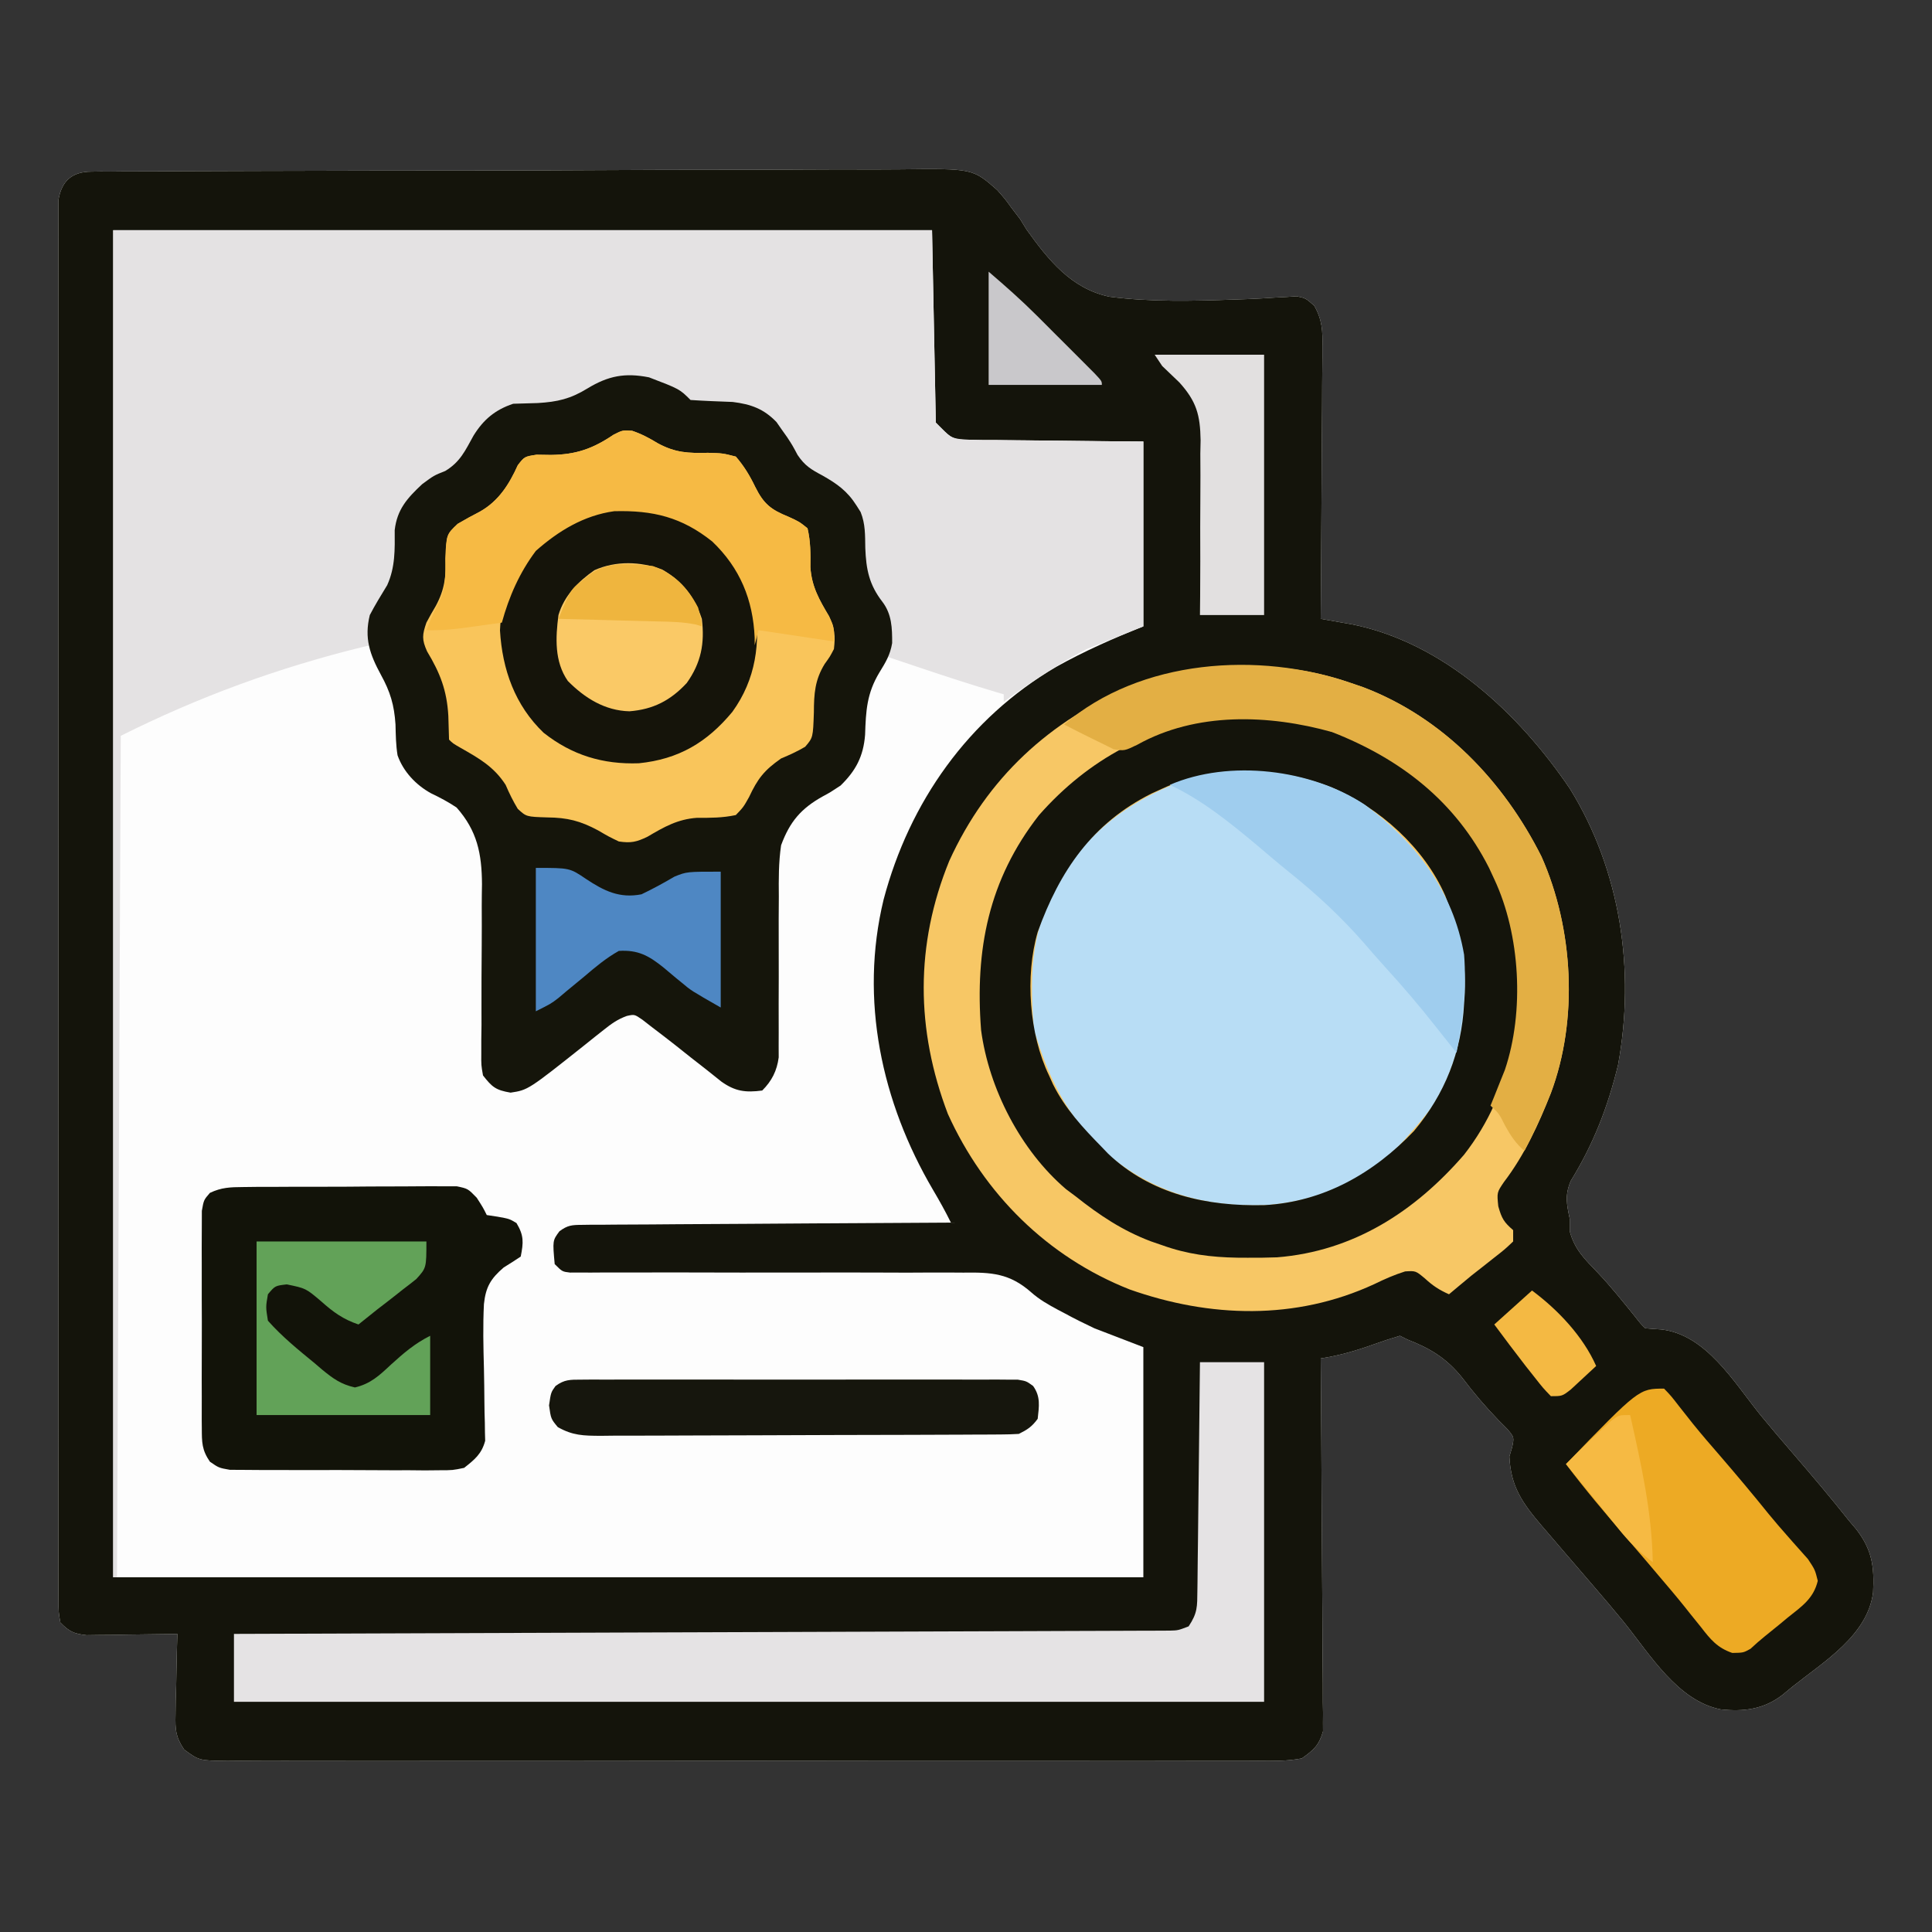 <?xml version="1.0" encoding="UTF-8"?>
<svg version="1.1" xmlns="http://www.w3.org/2000/svg" width="512" height="512">
<rect width="100%" height="100%" fill="#333333" stroke="none"/>
<path d="M0 0 C0.831 -0.014 1.662 -0.027 2.518 -0.041 C3.879 -0.033 3.879 -0.033 5.268 -0.024 C6.72 -0.039 6.72 -0.039 8.202 -0.054 C11.455 -0.082 14.708 -0.081 17.962 -0.08 C20.291 -0.093 22.62 -0.108 24.949 -0.125 C31.284 -0.165 37.619 -0.178 43.954 -0.185 C47.912 -0.19 51.87 -0.2 55.828 -0.213 C68.924 -0.253 82.02 -0.277 95.116 -0.278 C96.175 -0.279 96.175 -0.279 97.256 -0.279 C97.963 -0.279 98.67 -0.279 99.398 -0.279 C110.843 -0.282 122.288 -0.328 133.734 -0.394 C145.493 -0.46 157.251 -0.494 169.011 -0.492 C175.61 -0.492 182.208 -0.507 188.807 -0.557 C195.018 -0.602 201.227 -0.604 207.437 -0.574 C209.713 -0.57 211.989 -0.581 214.265 -0.609 C233.596 -0.833 233.596 -0.833 240.103 4.89 C242.205 7.282 242.205 7.282 243.819 9.517 C244.602 10.546 245.386 11.575 246.193 12.635 C246.754 13.545 247.315 14.455 247.893 15.392 C253.69 23.445 259.694 31.018 269.85 33.155 C280.875 34.57 291.99 34.296 303.073 33.892 C304.273 33.85 305.472 33.808 306.708 33.765 C308.996 33.669 311.283 33.544 313.568 33.385 C315.109 33.305 315.109 33.305 316.681 33.223 C317.58 33.16 318.478 33.097 319.405 33.033 C321.819 33.517 321.819 33.517 324.112 35.541 C326.236 39.245 326.355 42.278 326.273 46.429 C326.273 47.21 326.274 47.991 326.275 48.795 C326.272 51.366 326.241 53.935 326.209 56.506 C326.202 58.292 326.196 60.079 326.192 61.865 C326.177 66.559 326.138 71.252 326.093 75.946 C326.052 80.738 326.034 85.531 326.014 90.324 C325.971 99.722 325.903 109.12 325.819 118.517 C326.568 118.648 327.317 118.778 328.089 118.913 C329.075 119.088 330.061 119.263 331.077 119.443 C332.053 119.615 333.03 119.786 334.035 119.963 C358.389 124.809 378.419 143.671 391.846 163.513 C405.324 185.248 409.21 211.665 404.631 236.705 C401.941 247.828 398.073 257.76 392.077 267.482 C390.503 271.278 390.989 273.547 391.819 277.517 C391.819 278.61 391.819 279.704 391.819 280.83 C393.147 285.726 395.789 288.193 399.256 291.81 C402.742 295.493 405.884 299.423 409.069 303.365 C410.641 305.373 410.641 305.373 411.819 306.517 C413.212 306.649 414.609 306.748 416.006 306.83 C427.953 308.147 435.324 320.827 442.37 329.533 C445.137 332.905 447.971 336.214 450.819 339.517 C455.914 345.443 460.97 351.387 465.819 357.517 C466.441 358.251 467.064 358.984 467.706 359.74 C471.95 365.192 472.568 369.706 472.202 376.568 C470.725 387.941 459.156 394.865 450.819 401.517 C449.941 402.24 449.063 402.964 448.159 403.709 C443.237 407.513 437.895 408.174 431.819 407.517 C420.44 405.279 413.084 392.976 406.19 384.424 C403.492 381.117 400.727 377.876 397.944 374.642 C397.441 374.057 396.937 373.471 396.419 372.867 C394.372 370.485 392.324 368.104 390.275 365.723 C388.786 363.991 387.302 362.255 385.819 360.517 C385.374 360.002 384.93 359.486 384.472 358.955 C379.249 352.823 376.201 348.545 375.819 340.517 C376.06 339.707 376.301 338.896 376.549 338.06 C377.107 335.411 377.107 335.411 375.264 333.228 C374.498 332.457 373.733 331.687 372.944 330.892 C369.479 327.31 366.382 323.683 363.381 319.705 C359.204 314.505 354.973 311.914 348.819 309.517 C348.159 309.187 347.499 308.857 346.819 308.517 C344.357 309.242 341.979 310.023 339.569 310.892 C335.007 312.523 330.618 313.782 325.819 314.517 C325.83 315.772 325.841 317.026 325.852 318.318 C325.954 330.133 326.029 341.949 326.078 353.765 C326.104 359.839 326.139 365.914 326.196 371.988 C326.25 377.85 326.28 383.711 326.293 389.573 C326.302 391.81 326.32 394.047 326.347 396.284 C326.384 399.416 326.389 402.546 326.386 405.678 C326.404 406.605 326.422 407.531 326.441 408.486 C326.431 409.771 326.431 409.771 326.42 411.082 C326.425 411.822 326.429 412.562 326.434 413.325 C325.399 417.014 323.95 418.299 320.819 420.517 C316.925 421.262 313.082 421.192 309.128 421.152 C307.931 421.16 306.733 421.168 305.5 421.176 C302.18 421.192 298.861 421.186 295.541 421.171 C291.959 421.16 288.378 421.177 284.796 421.191 C277.781 421.213 270.767 421.208 263.752 421.194 C258.051 421.183 252.35 421.181 246.65 421.186 C245.839 421.187 245.028 421.188 244.192 421.189 C242.544 421.19 240.897 421.192 239.249 421.194 C223.796 421.208 208.343 421.191 192.89 421.165 C179.628 421.142 166.367 421.146 153.104 421.169 C137.707 421.196 122.31 421.206 106.913 421.191 C105.271 421.19 103.629 421.188 101.988 421.186 C101.18 421.186 100.372 421.185 99.54 421.184 C93.846 421.18 88.151 421.187 82.457 421.199 C75.518 421.213 68.58 421.209 61.641 421.182 C58.1 421.169 54.56 421.164 51.019 421.181 C47.182 421.198 43.346 421.177 39.51 421.152 C38.388 421.163 37.266 421.175 36.11 421.186 C28.601 421.091 28.601 421.091 24.624 418.174 C22.359 414.84 22.239 412.912 22.331 408.904 C22.355 407.033 22.355 407.033 22.379 405.125 C22.421 403.831 22.463 402.538 22.506 401.205 C22.529 399.892 22.551 398.579 22.575 397.226 C22.634 393.989 22.716 390.754 22.819 387.517 C22.022 387.533 21.225 387.549 20.404 387.565 C16.792 387.627 13.181 387.666 9.569 387.705 C7.687 387.743 7.687 387.743 5.768 387.781 C4.563 387.791 3.357 387.8 2.116 387.81 C1.005 387.826 -0.105 387.842 -1.249 387.858 C-4.647 387.463 -5.793 386.936 -8.181 384.517 C-8.683 381.713 -8.683 381.713 -8.685 378.225 C-8.69 377.581 -8.696 376.937 -8.702 376.274 C-8.717 374.101 -8.703 371.93 -8.689 369.757 C-8.694 368.19 -8.7 366.623 -8.708 365.056 C-8.725 360.738 -8.716 356.42 -8.704 352.101 C-8.695 347.449 -8.709 342.797 -8.72 338.144 C-8.738 329.025 -8.734 319.906 -8.722 310.787 C-8.713 303.378 -8.712 295.969 -8.716 288.559 C-8.717 287.506 -8.718 286.453 -8.718 285.368 C-8.72 283.229 -8.721 281.09 -8.722 278.951 C-8.734 258.875 -8.72 238.798 -8.699 218.722 C-8.681 201.484 -8.684 184.246 -8.703 167.008 C-8.724 147.007 -8.733 127.005 -8.72 107.004 C-8.719 104.873 -8.718 102.741 -8.716 100.609 C-8.716 99.56 -8.715 98.511 -8.715 97.431 C-8.711 90.028 -8.717 82.626 -8.726 75.223 C-8.738 66.205 -8.735 57.187 -8.713 48.168 C-8.703 43.564 -8.699 38.96 -8.712 34.356 C-8.724 30.145 -8.717 25.934 -8.696 21.723 C-8.691 20.196 -8.694 18.67 -8.703 17.143 C-8.716 15.073 -8.703 13.005 -8.685 10.936 C-8.684 9.785 -8.683 8.633 -8.683 7.447 C-7.822 2.419 -5.066 0.024 0 0 Z " fill="#FDFDFD" transform="translate(24.181,45.483)"/>
<path d="M0 0 C0.831 -0.014 1.662 -0.027 2.518 -0.041 C3.879 -0.033 3.879 -0.033 5.268 -0.024 C6.72 -0.039 6.72 -0.039 8.202 -0.054 C11.455 -0.082 14.708 -0.081 17.962 -0.08 C20.291 -0.093 22.62 -0.108 24.949 -0.125 C31.284 -0.165 37.619 -0.178 43.954 -0.185 C47.912 -0.19 51.87 -0.2 55.828 -0.213 C68.924 -0.253 82.02 -0.277 95.116 -0.278 C96.175 -0.279 96.175 -0.279 97.256 -0.279 C97.963 -0.279 98.67 -0.279 99.398 -0.279 C110.843 -0.282 122.288 -0.328 133.734 -0.394 C145.493 -0.46 157.251 -0.494 169.011 -0.492 C175.61 -0.492 182.208 -0.507 188.807 -0.557 C195.018 -0.602 201.227 -0.604 207.437 -0.574 C209.713 -0.57 211.989 -0.581 214.265 -0.609 C233.596 -0.833 233.596 -0.833 240.103 4.89 C242.205 7.282 242.205 7.282 243.819 9.517 C244.602 10.546 245.386 11.575 246.193 12.635 C246.754 13.545 247.315 14.455 247.893 15.392 C253.69 23.445 259.694 31.018 269.85 33.155 C280.875 34.57 291.99 34.296 303.073 33.892 C304.273 33.85 305.472 33.808 306.708 33.765 C308.996 33.669 311.283 33.544 313.568 33.385 C315.109 33.305 315.109 33.305 316.681 33.223 C317.58 33.16 318.478 33.097 319.405 33.033 C321.819 33.517 321.819 33.517 324.112 35.541 C326.236 39.245 326.355 42.278 326.273 46.429 C326.273 47.21 326.274 47.991 326.275 48.795 C326.272 51.366 326.241 53.935 326.209 56.506 C326.202 58.292 326.196 60.079 326.192 61.865 C326.177 66.559 326.138 71.252 326.093 75.946 C326.052 80.738 326.034 85.531 326.014 90.324 C325.971 99.722 325.903 109.12 325.819 118.517 C326.568 118.648 327.317 118.778 328.089 118.913 C329.075 119.088 330.061 119.263 331.077 119.443 C332.053 119.615 333.03 119.786 334.035 119.963 C358.389 124.809 378.419 143.671 391.846 163.513 C405.324 185.248 409.21 211.665 404.631 236.705 C401.941 247.828 398.073 257.76 392.077 267.482 C390.503 271.278 390.989 273.547 391.819 277.517 C391.819 278.61 391.819 279.704 391.819 280.83 C393.147 285.726 395.789 288.193 399.256 291.81 C402.742 295.493 405.884 299.423 409.069 303.365 C410.641 305.373 410.641 305.373 411.819 306.517 C413.212 306.649 414.609 306.748 416.006 306.83 C427.953 308.147 435.324 320.827 442.37 329.533 C445.137 332.905 447.971 336.214 450.819 339.517 C455.914 345.443 460.97 351.387 465.819 357.517 C466.441 358.251 467.064 358.984 467.706 359.74 C471.95 365.192 472.568 369.706 472.202 376.568 C470.725 387.941 459.156 394.865 450.819 401.517 C449.941 402.24 449.063 402.964 448.159 403.709 C443.237 407.513 437.895 408.174 431.819 407.517 C420.44 405.279 413.084 392.976 406.19 384.424 C403.492 381.117 400.727 377.876 397.944 374.642 C397.441 374.057 396.937 373.471 396.419 372.867 C394.372 370.485 392.324 368.104 390.275 365.723 C388.786 363.991 387.302 362.255 385.819 360.517 C385.374 360.002 384.93 359.486 384.472 358.955 C379.249 352.823 376.201 348.545 375.819 340.517 C376.06 339.707 376.301 338.896 376.549 338.06 C377.107 335.411 377.107 335.411 375.264 333.228 C374.498 332.457 373.733 331.687 372.944 330.892 C369.479 327.31 366.382 323.683 363.381 319.705 C359.204 314.505 354.973 311.914 348.819 309.517 C348.159 309.187 347.499 308.857 346.819 308.517 C344.357 309.242 341.979 310.023 339.569 310.892 C335.007 312.523 330.618 313.782 325.819 314.517 C325.83 315.772 325.841 317.026 325.852 318.318 C325.954 330.133 326.029 341.949 326.078 353.765 C326.104 359.839 326.139 365.914 326.196 371.988 C326.25 377.85 326.28 383.711 326.293 389.573 C326.302 391.81 326.32 394.047 326.347 396.284 C326.384 399.416 326.389 402.546 326.386 405.678 C326.404 406.605 326.422 407.531 326.441 408.486 C326.431 409.771 326.431 409.771 326.42 411.082 C326.425 411.822 326.429 412.562 326.434 413.325 C325.399 417.014 323.95 418.299 320.819 420.517 C316.925 421.262 313.082 421.192 309.128 421.152 C307.931 421.16 306.733 421.168 305.5 421.176 C302.18 421.192 298.861 421.186 295.541 421.171 C291.959 421.16 288.378 421.177 284.796 421.191 C277.781 421.213 270.767 421.208 263.752 421.194 C258.051 421.183 252.35 421.181 246.65 421.186 C245.839 421.187 245.028 421.188 244.192 421.189 C242.544 421.19 240.897 421.192 239.249 421.194 C223.796 421.208 208.343 421.191 192.89 421.165 C179.628 421.142 166.367 421.146 153.104 421.169 C137.707 421.196 122.31 421.206 106.913 421.191 C105.271 421.19 103.629 421.188 101.988 421.186 C101.18 421.186 100.372 421.185 99.54 421.184 C93.846 421.18 88.151 421.187 82.457 421.199 C75.518 421.213 68.58 421.209 61.641 421.182 C58.1 421.169 54.56 421.164 51.019 421.181 C47.182 421.198 43.346 421.177 39.51 421.152 C38.388 421.163 37.266 421.175 36.11 421.186 C28.601 421.091 28.601 421.091 24.624 418.174 C22.359 414.84 22.239 412.912 22.331 408.904 C22.355 407.033 22.355 407.033 22.379 405.125 C22.421 403.831 22.463 402.538 22.506 401.205 C22.529 399.892 22.551 398.579 22.575 397.226 C22.634 393.989 22.716 390.754 22.819 387.517 C22.022 387.533 21.225 387.549 20.404 387.565 C16.792 387.627 13.181 387.666 9.569 387.705 C7.687 387.743 7.687 387.743 5.768 387.781 C4.563 387.791 3.357 387.8 2.116 387.81 C1.005 387.826 -0.105 387.842 -1.249 387.858 C-4.647 387.463 -5.793 386.936 -8.181 384.517 C-8.683 381.713 -8.683 381.713 -8.685 378.225 C-8.69 377.581 -8.696 376.937 -8.702 376.274 C-8.717 374.101 -8.703 371.93 -8.689 369.757 C-8.694 368.19 -8.7 366.623 -8.708 365.056 C-8.725 360.738 -8.716 356.42 -8.704 352.101 C-8.695 347.449 -8.709 342.797 -8.72 338.144 C-8.738 329.025 -8.734 319.906 -8.722 310.787 C-8.713 303.378 -8.712 295.969 -8.716 288.559 C-8.717 287.506 -8.718 286.453 -8.718 285.368 C-8.72 283.229 -8.721 281.09 -8.722 278.951 C-8.734 258.875 -8.72 238.798 -8.699 218.722 C-8.681 201.484 -8.684 184.246 -8.703 167.008 C-8.724 147.007 -8.733 127.005 -8.72 107.004 C-8.719 104.873 -8.718 102.741 -8.716 100.609 C-8.716 99.56 -8.715 98.511 -8.715 97.431 C-8.711 90.028 -8.717 82.626 -8.726 75.223 C-8.738 66.205 -8.735 57.187 -8.713 48.168 C-8.703 43.564 -8.699 38.96 -8.712 34.356 C-8.724 30.145 -8.717 25.934 -8.696 21.723 C-8.691 20.196 -8.694 18.67 -8.703 17.143 C-8.716 15.073 -8.703 13.005 -8.685 10.936 C-8.684 9.785 -8.683 8.633 -8.683 7.447 C-7.822 2.419 -5.066 0.024 0 0 Z M5.819 15.517 C5.819 133.327 5.819 251.137 5.819 372.517 C95.909 372.517 185.999 372.517 278.819 372.517 C278.819 352.387 278.819 332.257 278.819 311.517 C274.529 309.867 270.239 308.217 265.819 306.517 C263.151 305.251 260.585 303.993 258.006 302.58 C257.122 302.117 257.122 302.117 256.219 301.644 C253.663 300.268 251.311 298.953 249.128 297.02 C243.378 291.945 238.582 291.669 231.11 291.776 C229.961 291.769 228.813 291.761 227.629 291.754 C223.851 291.736 220.074 291.76 216.295 291.783 C213.666 291.777 211.037 291.768 208.407 291.756 C202.205 291.732 196.003 291.736 189.801 291.753 C178.019 291.783 166.237 291.757 154.455 291.726 C150.58 291.721 146.706 291.73 142.831 291.742 C140.471 291.742 138.111 291.742 135.751 291.741 C134.667 291.748 133.584 291.755 132.467 291.763 C131.483 291.76 130.499 291.758 129.485 291.755 C128.627 291.758 127.769 291.76 126.885 291.762 C124.819 291.517 124.819 291.517 122.819 289.517 C122.252 283.284 122.252 283.284 124.074 280.82 C126.233 279.208 127.376 279.135 130.052 279.119 C131.345 279.1 131.345 279.1 132.665 279.081 C134.08 279.083 134.08 279.083 135.523 279.085 C136.518 279.075 137.513 279.065 138.539 279.054 C141.834 279.024 145.129 279.015 148.424 279.006 C150.707 278.989 152.989 278.971 155.272 278.951 C161.284 278.904 167.296 278.874 173.308 278.848 C179.441 278.818 185.574 278.771 191.707 278.726 C203.745 278.64 215.782 278.573 227.819 278.517 C226.352 275.53 224.746 272.664 223.052 269.799 C209.434 246.6 203.559 219.439 209.983 192.918 C216.834 167.029 232.465 144.905 255.686 131.263 C263.229 127.059 270.756 123.742 278.819 120.517 C278.819 104.347 278.819 88.177 278.819 71.517 C275.184 71.492 271.548 71.466 267.803 71.439 C264.285 71.401 260.767 71.356 257.249 71.31 C254.803 71.282 252.356 71.26 249.91 71.246 C246.395 71.225 242.881 71.178 239.366 71.127 C238.271 71.125 237.176 71.124 236.048 71.123 C235.027 71.103 234.006 71.084 232.955 71.063 C232.057 71.054 231.16 71.045 230.236 71.036 C227.819 70.517 227.819 70.517 223.819 66.517 C223.489 49.687 223.159 32.857 222.819 15.517 C151.209 15.517 79.599 15.517 5.819 15.517 Z " fill="#14140B" transform="translate(24.181,45.483)"/>
<path d="M0 0 C1.088 0.007 2.175 0.014 3.296 0.021 C12.327 0.199 20.21 1.474 28.75 4.438 C29.811 4.8 30.872 5.162 31.965 5.535 C53.169 13.586 69.242 30.488 79.262 50.449 C87.691 69.409 89.068 93.547 81.768 113.114 C78.509 121.386 74.728 129.597 69.312 136.688 C67.437 139.445 67.437 139.445 67.812 143.125 C68.739 146.397 69.296 147.304 71.75 149.438 C71.75 150.428 71.75 151.417 71.75 152.438 C69.555 154.523 69.555 154.523 66.625 156.812 C65.626 157.603 64.627 158.393 63.598 159.207 C62.658 159.943 61.718 160.679 60.75 161.438 C59.516 162.452 58.285 163.472 57.062 164.5 C55.918 165.459 55.918 165.459 54.75 166.438 C52.168 165.29 50.481 164.189 48.375 162.25 C45.921 160.202 45.921 160.202 43.125 160.375 C40.18 161.302 37.701 162.404 34.938 163.75 C14.109 173.38 -8.592 172.678 -29.887 165.152 C-51.657 156.554 -68.47 139.839 -78.062 118.625 C-86.543 96.335 -86.758 73.837 -77.688 51.594 C-67.634 29.52 -51.092 14.434 -29 5.062 C-19.369 1.625 -10.231 -0.1 0 0 Z " fill="#F7C765" transform="translate(329.25,176.562)"/>
<path d="M0 0 C71.61 0 143.22 0 217 0 C217.33 16.83 217.66 33.66 218 51 C222.043 55.27 222.043 55.27 227.136 55.546 C228.156 55.566 229.177 55.585 230.229 55.606 C231.324 55.607 232.419 55.608 233.547 55.609 C235.236 55.634 235.236 55.634 236.96 55.659 C240.557 55.708 244.153 55.729 247.75 55.75 C250.189 55.778 252.628 55.808 255.066 55.84 C261.044 55.917 267.021 55.958 273 56 C273 72.17 273 88.34 273 105 C268.05 106.98 263.1 108.96 258 111 C255.217 112.471 252.629 113.884 250 115.562 C249.411 115.923 248.822 116.283 248.215 116.654 C244.01 119.256 240.001 122.096 236 125 C236 124.34 236 123.68 236 123 C235.407 122.826 234.814 122.652 234.204 122.473 C227.714 120.551 221.289 118.47 214.875 116.312 C213.919 115.992 212.962 115.672 211.977 115.342 C209.651 114.563 207.325 113.782 205 113 C205.022 112.33 205.044 111.659 205.066 110.969 C205.083 110.08 205.1 109.192 205.117 108.277 C205.139 107.401 205.161 106.524 205.183 105.621 C204.814 100.332 201.869 96.304 199 92 C198.827 89.608 198.733 87.21 198.688 84.812 C198.377 78.465 197.788 73.504 193 69 C190.29 67.239 187.515 65.623 184.723 63.996 C180.819 61.134 178.829 57.654 176.535 53.453 C174.256 49.811 172.04 48.347 168 47 C165.605 46.898 163.209 46.817 160.812 46.75 C155.156 46.495 151.054 45.672 146.516 42.156 C142.841 39.353 138.44 39.559 134.02 39.57 C130.596 40.058 128.614 41.125 125.688 42.938 C120.202 46.311 115.627 46.677 109.262 46.699 C104.675 47.122 101.414 48.527 98.207 51.867 C97.747 52.53 97.287 53.192 96.812 53.875 C96.058 54.933 96.058 54.933 95.289 56.012 C93.902 58.063 93.902 58.063 92.688 60.688 C90.407 63.813 87.624 64.923 84.227 66.672 C80.43 68.936 77.98 72.041 76 76 C75.921 78.312 75.862 80.625 75.812 82.938 C75.544 89.449 74.086 93.854 70.375 99.34 C68.521 102.927 68.34 105.987 68 110 C67.403 110.145 66.806 110.29 66.19 110.44 C43.697 115.96 22.728 123.636 2 134 C1.67 207.59 1.34 281.18 1 357 C0.67 357 0.34 357 0 357 C0 239.19 0 121.38 0 0 Z " fill="#E4E2E3" transform="translate(30,61)"/>
<path d="M0 0 C8.099 3.099 8.099 3.099 11 6 C14.722 6.248 18.44 6.384 22.168 6.523 C26.993 7.124 30.391 8.324 33.793 11.867 C34.253 12.53 34.713 13.192 35.188 13.875 C35.889 14.861 35.889 14.861 36.605 15.867 C38 18 38 18 39.367 20.57 C41.271 23.404 42.941 24.414 45.938 26 C49.86 28.227 52.546 30.115 55 34 C55.354 34.559 55.709 35.119 56.074 35.695 C57.362 38.901 57.246 41.806 57.312 45.25 C57.531 50.901 58.331 54.951 61.844 59.484 C64.348 62.767 64.442 66.457 64.43 70.426 C63.909 73.546 62.721 75.502 61.062 78.188 C57.702 83.764 57.468 88.346 57.258 94.754 C56.806 100.444 54.799 104.251 50.75 108.188 C48 110 48 110 46.078 111.031 C40.285 114.255 37.308 117.742 35 124 C34.33 128.547 34.349 133.02 34.398 137.609 C34.386 139.573 34.374 141.536 34.361 143.499 C34.348 146.225 34.358 148.951 34.368 151.677 C34.384 156.464 34.381 161.252 34.354 166.04 C34.342 168.583 34.345 171.126 34.364 173.669 C34.359 175.397 34.359 175.397 34.353 177.159 C34.357 178.169 34.361 179.179 34.365 180.219 C33.899 183.766 32.546 186.454 30 189 C25.544 189.588 22.82 189.214 19.203 186.656 C17.873 185.62 16.555 184.567 15.25 183.5 C13.844 182.402 12.438 181.304 11.031 180.207 C9.687 179.138 8.343 178.069 7 177 C4.931 175.374 2.849 173.776 0.75 172.188 C-0.495 171.219 -0.495 171.219 -1.766 170.23 C-3.855 168.794 -3.855 168.794 -5.885 169.237 C-8.372 170.134 -10.015 171.335 -12.082 172.984 C-13.233 173.893 -13.233 173.893 -14.408 174.82 C-15.202 175.457 -15.995 176.094 -16.812 176.75 C-32.043 188.854 -32.043 188.854 -36.688 189.562 C-40.621 188.895 -41.579 188.102 -44 185 C-44.479 182.27 -44.479 182.27 -44.451 179.105 C-44.451 177.916 -44.451 176.728 -44.452 175.503 C-44.434 174.221 -44.417 172.938 -44.398 171.617 C-44.398 170.279 -44.401 168.941 -44.405 167.603 C-44.421 161.934 -44.387 156.266 -44.34 150.597 C-44.313 147.123 -44.315 143.65 -44.334 140.176 C-44.336 138.228 -44.304 136.279 -44.27 134.331 C-44.315 126.258 -45.524 120.182 -51 114 C-53.219 112.517 -55.406 111.357 -57.812 110.211 C-61.778 108.016 -65.131 104.48 -66.645 100.16 C-67.093 97.433 -67.116 94.763 -67.188 92 C-67.523 86.836 -68.569 83.338 -71.062 78.812 C-74.011 73.372 -75.502 69.142 -74 63 C-72.579 60.275 -70.989 57.692 -69.387 55.07 C-67.232 50.3 -67.366 45.653 -67.398 40.48 C-66.77 34.993 -64.069 31.999 -60.125 28.312 C-57 26 -57 26 -54 24.812 C-50.025 22.411 -48.732 19.442 -46.512 15.449 C-43.89 11.202 -40.785 8.595 -36 7 C-33.834 6.923 -31.667 6.863 -29.5 6.812 C-24.234 6.499 -20.805 5.699 -16.312 2.938 C-10.793 -0.413 -6.366 -1.26 0 0 Z " fill="#15150B" transform="translate(172,100)"/>
<path d="M0 0 C14.062 9.289 24.11 21.93 28.188 38.402 C30.69 52.969 28.172 69.317 20.086 81.781 C18.378 84.059 16.586 86.191 14.688 88.312 C14.092 89.001 13.496 89.689 12.883 90.398 C3.253 100.827 -9.847 106.771 -23.969 107.691 C-39.999 108.295 -53.902 104.344 -66.297 93.766 C-75.438 85.244 -80.492 76.088 -84.312 64.312 C-84.642 63.322 -84.972 62.333 -85.312 61.312 C-86.256 49.75 -86.453 37.913 -81.312 27.312 C-80.877 26.374 -80.441 25.436 -79.992 24.469 C-72.158 8.887 -59.317 -0.26 -43.043 -5.801 C-28.933 -9.155 -12.635 -7.043 0 0 Z " fill="#B8DDF5" transform="translate(359.312,211.688)"/>
<path d="M0 0 C2.535 0.858 4.556 1.955 6.844 3.336 C11.479 5.834 14.867 5.961 20.094 5.836 C23.992 5.949 23.992 5.949 27.469 6.836 C29.659 9.379 31.142 11.829 32.598 14.844 C34.856 19.382 36.749 20.889 41.406 22.773 C44.258 24.074 44.258 24.074 46.469 25.836 C47.293 29.364 47.28 32.538 47.234 36.156 C47.561 41.282 49.596 44.769 52.191 49.117 C53.697 52.322 53.874 54.332 53.469 57.836 C52.41 59.863 52.41 59.863 51.031 61.773 C48.403 66.035 48.182 69.7 48.156 74.586 C47.929 81.296 47.929 81.296 45.852 83.734 C43.772 84.966 41.699 85.912 39.469 86.836 C34.989 89.972 33.29 92.14 30.969 97.086 C29.477 99.742 29.477 99.742 27.469 101.836 C23.957 102.587 20.74 102.585 17.152 102.566 C12.019 102.942 8.465 104.979 4.09 107.559 C1.16 108.986 -0.321 109.307 -3.531 108.836 C-6.188 107.559 -6.188 107.559 -9.031 105.898 C-13.746 103.375 -17.13 102.515 -22.469 102.461 C-28.041 102.288 -28.041 102.288 -30.32 100.188 C-31.574 98.118 -32.577 96.058 -33.531 93.836 C-36.604 89.057 -40.539 86.824 -45.387 84.07 C-47.531 82.836 -47.531 82.836 -48.531 81.836 C-48.612 79.732 -48.67 77.628 -48.719 75.523 C-49.112 68.771 -50.888 64.211 -54.352 58.457 C-55.771 55.303 -55.64 54.07 -54.531 50.836 C-53.737 49.336 -52.901 47.857 -52.031 46.398 C-49.642 41.94 -49.353 38.68 -49.406 33.648 C-49.199 27.47 -49.199 27.47 -46.246 24.668 C-44.307 23.527 -42.334 22.442 -40.332 21.414 C-35.404 18.637 -32.594 14.204 -30.312 9.121 C-28.531 6.836 -28.531 6.836 -25.344 6.34 C-24.086 6.359 -22.828 6.379 -21.531 6.398 C-14.858 6.316 -10.43 4.755 -4.898 1.016 C-2.531 -0.164 -2.531 -0.164 0 0 Z " fill="#F9C55B" transform="translate(167.531,114.164)"/>
<path d="M0 0 C5.61 0 11.22 0 17 0 C17 29.7 17 59.4 17 90 C-73.09 90 -163.18 90 -256 90 C-256 84.06 -256 78.12 -256 72 C-254.714 71.996 -253.429 71.992 -252.104 71.987 C-221.605 71.887 -191.106 71.781 -160.608 71.669 C-156.856 71.655 -153.105 71.641 -149.353 71.628 C-148.606 71.625 -147.86 71.622 -147.09 71.619 C-134.987 71.575 -122.883 71.535 -110.78 71.495 C-98.367 71.455 -85.954 71.411 -73.541 71.363 C-65.877 71.334 -58.213 71.307 -50.55 71.285 C-44.68 71.267 -38.81 71.244 -32.94 71.22 C-30.527 71.21 -28.114 71.202 -25.701 71.197 C-22.418 71.188 -19.135 71.174 -15.852 71.158 C-14.888 71.157 -13.924 71.156 -12.931 71.155 C-11.615 71.147 -11.615 71.147 -10.273 71.139 C-9.515 71.136 -8.757 71.133 -7.976 71.131 C-5.787 71.07 -5.787 71.07 -3 70 C-0.611 66.416 -0.729 64.77 -0.681 60.509 C-0.671 59.855 -0.661 59.201 -0.651 58.527 C-0.62 56.369 -0.603 54.21 -0.586 52.051 C-0.567 50.553 -0.548 49.055 -0.527 47.557 C-0.476 43.617 -0.436 39.676 -0.399 35.735 C-0.359 31.713 -0.308 27.692 -0.258 23.67 C-0.161 15.78 -0.078 7.89 0 0 Z " fill="#E5E3E4" transform="translate(318,361)"/>
<path d="M0 0 C13.166 10.17 24.465 26.363 27.062 43.125 C28.714 64.008 26.323 84.102 13.062 101.125 C0.039 116.172 -16.225 126.716 -36.513 128.33 C-39.117 128.427 -41.707 128.454 -44.312 128.438 C-45.232 128.433 -46.151 128.428 -47.097 128.423 C-54.072 128.303 -60.342 127.502 -66.938 125.125 C-67.927 124.785 -68.918 124.444 -69.938 124.094 C-77.512 121.234 -83.624 117.142 -89.938 112.125 C-91.179 111.199 -91.179 111.199 -92.445 110.254 C-104.456 99.994 -112.867 83.633 -114.938 68.125 C-116.593 46.809 -112.955 28.274 -99.625 11.188 C-72.909 -19.215 -32.928 -22.641 0 0 Z M-66.938 4.125 C-67.868 4.549 -68.799 4.973 -69.758 5.41 C-85.472 13.267 -94.106 25.908 -99.938 42.125 C-103.34 53.789 -102.167 69.304 -96.938 80.125 C-96.587 80.905 -96.236 81.685 -95.875 82.488 C-92.665 88.941 -87.953 94.013 -82.938 99.125 C-82.123 99.976 -82.123 99.976 -81.293 100.844 C-69.917 111.673 -55.028 114.851 -39.906 114.5 C-24.23 113.651 -10.946 106.09 -0.23 94.863 C8.03 84.998 12.374 73.897 13.062 61.125 C13.127 60.136 13.191 59.148 13.258 58.129 C13.558 49.78 12.064 42.896 9.062 35.125 C8.571 33.829 8.571 33.829 8.07 32.508 C2.492 19.763 -9.333 9.188 -22 3.812 C-36.119 -1.671 -53.11 -2.308 -66.938 4.125 Z " fill="#14140B" transform="translate(374.938,204.875)"/>
<path d="M0 0 C1.308 -0.016 2.616 -0.032 3.964 -0.048 C5.389 -0.049 6.814 -0.05 8.238 -0.049 C9.703 -0.056 11.167 -0.064 12.632 -0.072 C15.698 -0.085 18.764 -0.087 21.831 -0.081 C25.759 -0.075 29.686 -0.106 33.614 -0.146 C36.637 -0.172 39.66 -0.175 42.683 -0.171 C44.131 -0.173 45.579 -0.183 47.027 -0.2 C49.052 -0.223 51.077 -0.21 53.102 -0.195 C54.253 -0.197 55.405 -0.199 56.591 -0.202 C59.551 0.42 59.551 0.42 61.891 2.833 C63.551 5.42 63.551 5.42 64.551 7.42 C65.5 7.564 66.448 7.709 67.426 7.857 C70.551 8.42 70.551 8.42 72.426 9.545 C74.407 12.848 74.295 14.636 73.551 18.42 C72.074 19.416 70.57 20.372 69.051 21.303 C65.553 24.29 64.274 26.534 63.798 31.016 C63.511 36.714 63.645 42.407 63.801 48.107 C63.86 51.07 63.906 54.03 63.923 56.993 C63.935 58.83 63.973 60.667 64.039 62.503 C64.048 63.337 64.058 64.172 64.067 65.032 C64.088 65.761 64.108 66.489 64.129 67.24 C63.206 70.72 61.335 72.224 58.551 74.42 C55.509 75.048 55.509 75.048 52.08 75.051 C50.148 75.07 50.148 75.07 48.177 75.089 C46.779 75.077 45.382 75.063 43.984 75.049 C42.544 75.05 41.103 75.052 39.663 75.056 C36.649 75.059 33.636 75.044 30.622 75.017 C26.763 74.983 22.905 74.989 19.045 75.008 C16.072 75.018 13.1 75.009 10.127 74.994 C8.704 74.989 7.282 74.989 5.859 74.996 C3.87 75.001 1.881 74.978 -0.108 74.953 C-1.238 74.947 -2.369 74.941 -3.534 74.935 C-6.449 74.42 -6.449 74.42 -8.813 72.796 C-10.971 69.662 -10.957 67.656 -10.967 63.863 C-10.977 62.889 -10.977 62.889 -10.988 61.896 C-11.006 59.756 -10.994 57.618 -10.98 55.479 C-10.983 53.989 -10.987 52.5 -10.992 51.011 C-10.998 47.893 -10.989 44.775 -10.971 41.657 C-10.948 37.66 -10.961 33.664 -10.985 29.666 C-10.999 26.592 -10.995 23.519 -10.984 20.445 C-10.982 18.971 -10.985 17.497 -10.994 16.023 C-11.005 13.964 -10.989 11.906 -10.967 9.847 C-10.964 8.676 -10.96 7.504 -10.957 6.297 C-10.449 3.42 -10.449 3.42 -8.82 1.544 C-5.743 0.085 -3.406 0.025 0 0 Z " fill="#121309" transform="translate(64.449,314.58)"/>
<path d="M0 0 C8.791 5.415 15.371 12.411 18.34 22.441 C19.972 32.823 18.643 42.49 12.422 51.094 C5.68 59.22 -1.834 63.646 -12.352 64.715 C-21.87 65.052 -30.058 62.585 -37.598 56.629 C-45.186 49.355 -48.543 39.898 -49.16 29.504 C-48.873 21.306 -45.083 12.921 -39.465 6.969 C-28.416 -2.382 -13.594 -6.492 0 0 Z " fill="#15140A" transform="translate(181.66,137.559)"/>
<path d="M0 0 C1.061 0.362 2.122 0.724 3.215 1.098 C24.419 9.148 40.492 26.051 50.512 46.012 C58.98 65.059 60.363 89.336 52.86 108.94 C50.807 114.084 48.521 119.07 46 124 C43.732 122.072 42.368 120.009 40.938 117.438 C39.234 114.054 39.234 114.054 37 112 C37.349 111.143 37.699 110.286 38.059 109.402 C38.514 108.259 38.969 107.116 39.438 105.938 C39.89 104.812 40.342 103.687 40.809 102.527 C46.032 87.061 44.895 66.682 38 52 C37.542 51.011 37.085 50.023 36.613 49.004 C27.676 31.35 13.221 20.138 -5 13 C-21.763 8.323 -40.996 7.639 -56.625 16.375 C-60 18 -60 18 -62.875 17.562 C-63.906 17.047 -64.938 16.531 -66 16 C-67.284 15.375 -67.284 15.375 -68.594 14.738 C-71.078 13.52 -73.543 12.272 -76 11 C-55.818 -6.364 -24.342 -8.446 0 0 Z " fill="#E3AF44" transform="translate(358,181)"/>
<path d="M0 0 C2.535 0.858 4.556 1.955 6.844 3.336 C11.479 5.834 14.867 5.961 20.094 5.836 C23.992 5.949 23.992 5.949 27.469 6.836 C29.659 9.379 31.142 11.829 32.598 14.844 C34.856 19.382 36.749 20.889 41.406 22.773 C44.258 24.074 44.258 24.074 46.469 25.836 C47.292 29.361 47.28 32.533 47.234 36.148 C47.563 41.322 49.619 44.895 52.191 49.312 C53.469 51.836 53.469 51.836 53.469 55.836 C46.869 54.846 40.269 53.856 33.469 52.836 C33.139 54.156 32.809 55.476 32.469 56.836 C32.465 55.854 32.465 55.854 32.461 54.852 C32.034 44.766 28.58 36.371 21.219 29.336 C13.135 22.891 5.551 21.041 -4.766 21.312 C-12.781 22.427 -19.535 26.525 -25.531 31.836 C-29.861 37.612 -32.624 43.908 -34.531 50.836 C-36.927 51.173 -39.322 51.506 -41.719 51.836 C-42.392 51.931 -43.066 52.027 -43.76 52.125 C-47.378 52.619 -50.879 52.949 -54.531 52.836 C-53.452 50.097 -52.354 47.502 -50.969 44.898 C-49.266 41.19 -49.501 37.874 -49.531 33.836 C-49.23 27.5 -49.23 27.5 -46.238 24.656 C-44.3 23.521 -42.33 22.44 -40.332 21.414 C-35.404 18.637 -32.594 14.204 -30.312 9.121 C-28.531 6.836 -28.531 6.836 -25.344 6.34 C-24.086 6.359 -22.828 6.379 -21.531 6.398 C-14.858 6.316 -10.43 4.755 -4.898 1.016 C-2.531 -0.164 -2.531 -0.164 0 0 Z " fill="#F6BA44" transform="translate(167.531,114.164)"/>
<path d="M0 0 C1.84 1.914 1.84 1.914 3.938 4.625 C5.127 6.129 5.127 6.129 6.34 7.664 C6.768 8.206 7.195 8.748 7.636 9.306 C10.019 12.265 12.514 15.127 15 18 C19.332 23.026 23.592 28.1 27.754 33.27 C29.396 35.266 31.059 37.208 32.777 39.137 C33.241 39.666 33.705 40.196 34.183 40.742 C35.489 42.228 36.808 43.702 38.129 45.176 C40 48 40 48 40.73 50.938 C39.601 55.673 36.456 57.732 32.75 60.688 C32.068 61.255 31.386 61.823 30.684 62.408 C29.371 63.495 28.048 64.568 26.713 65.626 C25.394 66.684 24.129 67.808 22.891 68.957 C21 70 21 70 18.074 70.047 C14.127 68.703 12.274 66.449 9.812 63.25 C8.849 62.056 7.886 60.862 6.922 59.668 C6.437 59.056 5.951 58.444 5.451 57.814 C3.212 55.015 0.887 52.291 -1.438 49.562 C-2.348 48.486 -3.258 47.409 -4.168 46.332 C-6.139 44.007 -8.122 41.694 -10.113 39.387 C-15.582 33.049 -20.969 26.697 -26 20 C-6.645 0 -6.645 0 0 0 Z " fill="#EDAA24" transform="translate(441,368)"/>
<path d="M0 0 C13.494 10.16 23.42 22.77 26.34 39.762 C27.046 48.595 25.931 57.079 24.34 65.762 C22.388 63.328 20.442 60.891 18.516 58.438 C14.355 53.16 10.026 48.1 5.496 43.137 C3.554 40.998 1.66 38.828 -0.223 36.637 C-6.219 29.79 -12.645 23.806 -19.746 18.113 C-22.721 15.713 -25.626 13.241 -28.535 10.762 C-35.633 4.831 -43.23 -1.347 -51.66 -5.238 C-35.801 -12.087 -14.209 -9.386 0 0 Z " fill="#9FCDEE" transform="translate(361.66,213.238)"/>
<path d="M0 0 C1.035 -0.008 2.069 -0.017 3.136 -0.026 C4.838 -0.017 4.838 -0.017 6.574 -0.007 C7.769 -0.012 8.964 -0.018 10.196 -0.023 C13.475 -0.034 16.754 -0.032 20.033 -0.022 C23.462 -0.014 26.892 -0.021 30.322 -0.026 C36.082 -0.032 41.843 -0.024 47.603 -0.01 C54.264 0.006 60.925 0.001 67.587 -0.016 C73.304 -0.029 79.021 -0.031 84.739 -0.023 C88.154 -0.019 91.57 -0.018 94.985 -0.028 C98.792 -0.036 102.599 -0.024 106.406 -0.007 C107.541 -0.013 108.675 -0.019 109.844 -0.026 C111.396 -0.013 111.396 -0.013 112.98 0 C113.88 0.001 114.781 0.002 115.708 0.003 C117.99 0.381 117.99 0.381 119.78 1.686 C121.801 4.517 121.349 7.032 120.99 10.381 C119.447 12.485 118.309 13.221 115.99 14.381 C114.417 14.482 112.841 14.52 111.265 14.528 C110.268 14.535 109.272 14.542 108.245 14.55 C106.598 14.554 106.598 14.554 104.918 14.558 C103.765 14.565 102.612 14.571 101.425 14.578 C97.596 14.598 93.768 14.609 89.939 14.619 C87.982 14.625 87.982 14.625 85.985 14.632 C79.793 14.651 73.601 14.665 67.409 14.673 C60.262 14.683 53.115 14.709 45.967 14.75 C40.443 14.78 34.918 14.795 29.394 14.798 C26.094 14.8 22.795 14.811 19.496 14.834 C15.813 14.859 12.132 14.858 8.45 14.851 C7.358 14.864 6.266 14.877 5.142 14.89 C0.626 14.859 -2.215 14.832 -6.195 12.574 C-8.01 10.381 -8.01 10.381 -8.51 6.818 C-8.01 3.381 -8.01 3.381 -6.792 1.69 C-4.419 -0.054 -2.932 0.004 0 0 Z " fill="#16160D" transform="translate(154.01,365.619)"/>
<path d="M0 0 C14.85 0 29.7 0 45 0 C45 7 45 7 42.332 9.949 C41.176 10.883 40.002 11.796 38.812 12.688 C38.234 13.147 37.656 13.607 37.061 14.08 C35.387 15.405 33.695 16.703 32 18 C30.331 19.33 28.663 20.662 27 22 C22.924 20.622 20.322 18.725 17.125 15.875 C13.054 12.419 13.054 12.419 8 11.375 C4.9 11.735 4.9 11.735 3 14 C2.416 17.373 2.416 17.373 3 21 C6.719 25.212 11.101 28.754 15.438 32.312 C16.08 32.862 16.723 33.412 17.385 33.979 C20.295 36.357 22.354 37.854 26.059 38.691 C30.222 37.713 32.549 35.5 35.625 32.625 C38.969 29.589 41.907 27.047 46 25 C46 31.93 46 38.86 46 46 C30.82 46 15.64 46 0 46 C0 30.82 0 15.64 0 0 Z " fill="#62A258" transform="translate(68,329)"/>
<path d="M0 0 C9.57 0 19.14 0 29 0 C29 22.77 29 45.54 29 69 C23.39 69 17.78 69 12 69 C12.017 67.356 12.034 65.712 12.051 64.018 C12.102 57.886 12.093 51.756 12.067 45.624 C12.064 42.976 12.077 40.328 12.106 37.68 C12.146 33.861 12.127 30.046 12.098 26.227 C12.122 25.053 12.147 23.88 12.172 22.671 C12.057 15.982 11.101 12.396 6.556 7.361 C5.043 5.901 3.526 4.447 2 3 C1.34 2.01 0.68 1.02 0 0 Z " fill="#E2E0E0" transform="translate(306,94)"/>
<path d="M0 0 C8.979 0 8.979 0 13.312 2.938 C18.07 6.097 22.187 8.138 28 7 C31.005 5.567 33.873 4.001 36.742 2.312 C40 1 40 1 49 1 C49 12.88 49 24.76 49 37 C41.16 32.52 41.16 32.52 38.719 30.457 C38.186 30.023 37.654 29.589 37.105 29.143 C36.029 28.251 34.959 27.353 33.895 26.447 C29.956 23.267 27.1 21.685 22 22 C18.615 23.893 15.756 26.301 12.812 28.812 C11.238 30.113 9.661 31.412 8.082 32.707 C7.049 33.581 7.049 33.581 5.995 34.472 C4 36 4 36 0 38 C0 25.46 0 12.92 0 0 Z " fill="#4E87C3" transform="translate(142,230)"/>
<path d="M0 0 C5.351 3.071 8.567 7.194 10.527 13.074 C11.311 19.586 10.346 24.692 6.527 30.074 C2.22 34.723 -2.384 37.079 -8.66 37.574 C-15.158 37.411 -20.492 34.086 -24.992 29.539 C-28.571 24.393 -28.256 18.065 -27.473 12.074 C-25.956 6.937 -22.281 3.198 -17.945 0.184 C-12.29 -2.354 -5.762 -2.157 0 0 Z " fill="#FAC966" transform="translate(175.473,150.926)"/>
<path d="M0 0 C4.44 3.806 8.604 7.477 12.715 11.582 C13.215 12.082 13.716 12.581 14.232 13.096 C15.274 14.138 16.315 15.18 17.355 16.224 C18.955 17.83 20.56 19.43 22.166 21.029 C23.183 22.047 24.199 23.064 25.215 24.082 C26.134 25.002 27.053 25.922 28 26.87 C30 29 30 29 30 30 C20.1 30 10.2 30 0 30 C0 20.1 0 10.2 0 0 Z " fill="#C9C8CB" transform="translate(262,72)"/>
<path d="M0 0 C2.926 12.976 5.765 25.658 6 39 C2.388 36.279 -0.438 33.473 -3.25 29.938 C-4.017 28.981 -4.784 28.025 -5.574 27.039 C-6.375 26.036 -7.175 25.033 -8 24 C-9.682 21.933 -11.372 19.873 -13.062 17.812 C-14.375 16.208 -15.688 14.604 -17 13 C-13.853 9.825 -10.678 6.701 -7.375 3.688 C-6.62 2.99 -5.864 2.293 -5.086 1.574 C-3 0 -3 0 0 0 Z " fill="#F6BA43" transform="translate(432,375)"/>
<path d="M0 0 C5.681 2.062 9.211 5.645 12 11 C12.75 13.875 12.75 13.875 13 16 C12.501 15.842 12.003 15.683 11.489 15.52 C8.064 14.804 4.658 14.764 1.172 14.684 C0.048 14.652 0.048 14.652 -1.098 14.621 C-3.482 14.555 -5.866 14.496 -8.25 14.438 C-9.87 14.394 -11.49 14.351 -13.109 14.307 C-17.073 14.2 -21.036 14.098 -25 14 C-21.817 6.267 -21.817 6.267 -18.438 3.625 C-17.838 3.143 -17.239 2.661 -16.621 2.164 C-11.76 -1.326 -5.731 -0.59 0 0 Z " fill="#EFB53E" transform="translate(173,150)"/>
<path d="M0 0 C6.867 5.106 13.511 12.112 17 20 C15.571 21.342 14.131 22.674 12.688 24 C11.887 24.742 11.086 25.485 10.262 26.25 C8 28 8 28 5 28 C2.949 25.875 2.949 25.875 0.688 23 C-0.496 21.505 -0.496 21.505 -1.703 19.98 C-4.505 16.345 -7.28 12.697 -10 9 C-6.7 6.03 -3.4 3.06 0 0 Z " fill="#F4B943" transform="translate(406,342)"/>
</svg>
